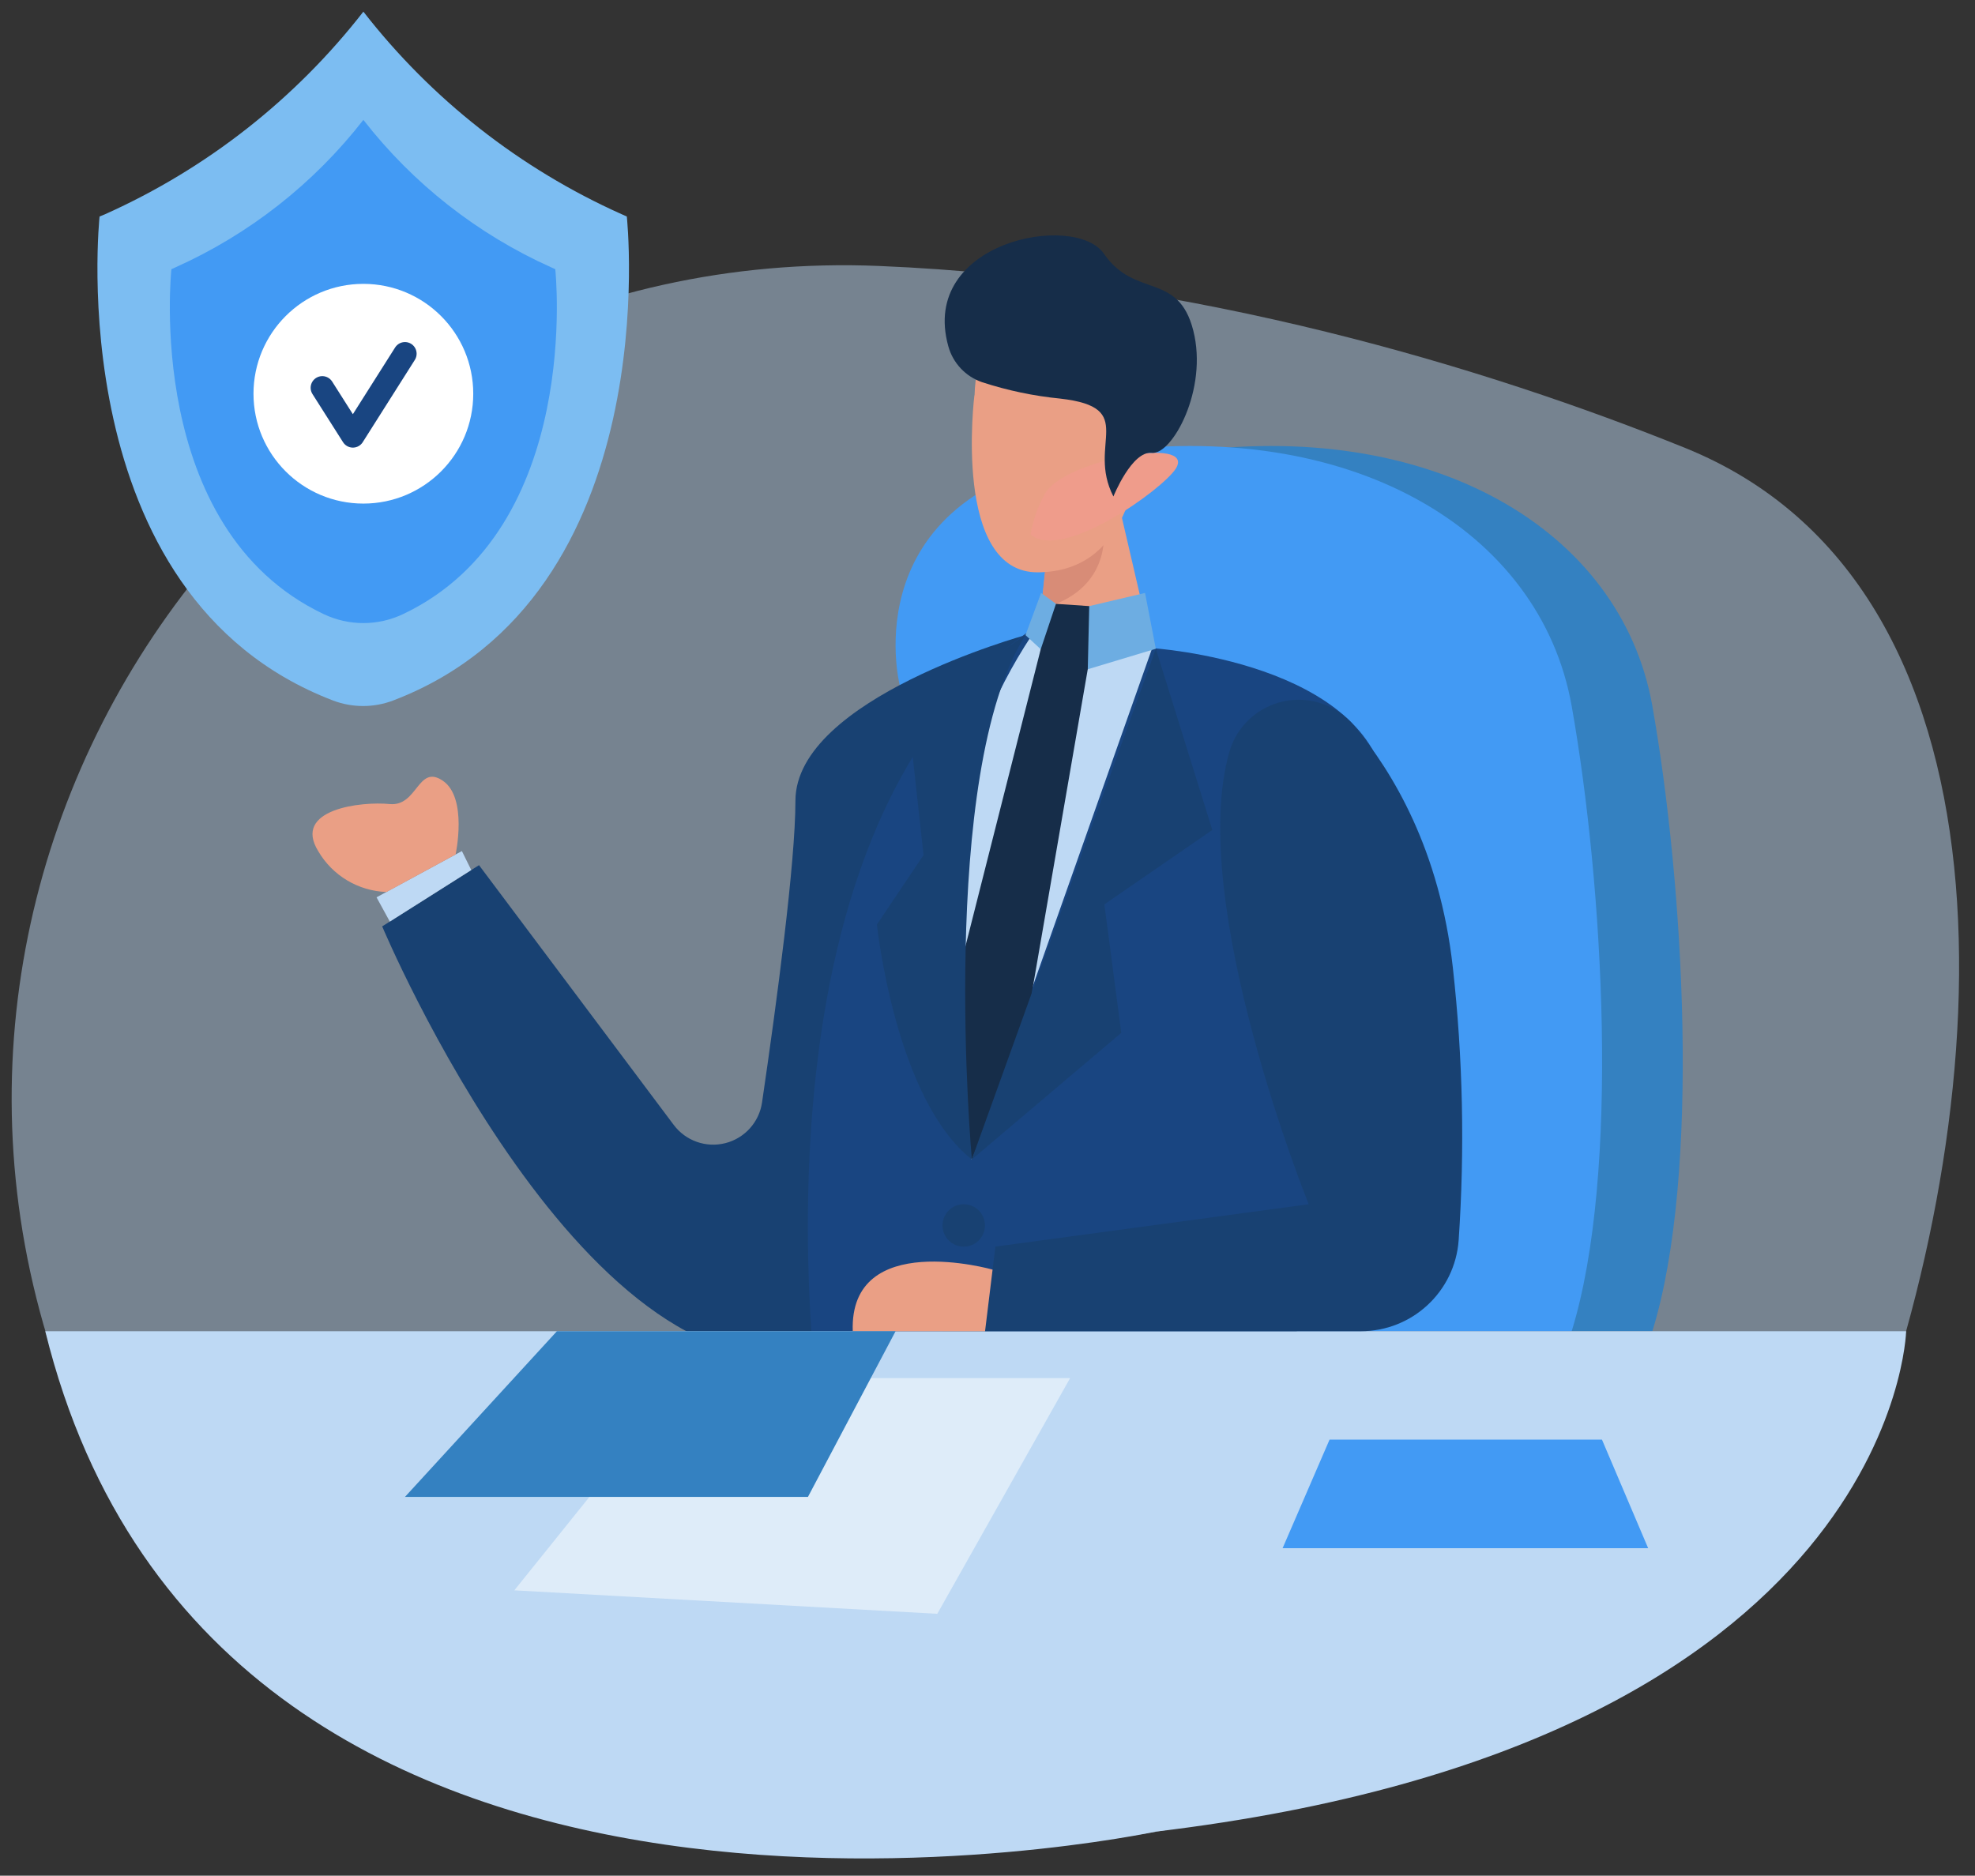 <?xml version="1.0" encoding="utf-8"?>
<svg width="339px" height="322px" viewBox="0 0 339 322" version="1.1" xmlns:xlink="http://www.w3.org/1999/xlink" xmlns="http://www.w3.org/2000/svg">
  <rect x="0" y="0" width="339" height="322" fill="#333333" stroke="none"/>
  <desc>Created with Lunacy</desc>
  <g id="Group-42" transform="translate(2 2)">
    <path d="M148.951 0.128C45.951 -4.152 -27.709 99.418 10.031 195.348C10.521 196.578 11.031 197.808 11.521 199.048C62.211 323.268 295.001 266.878 318.281 204.288C341.561 141.698 345.701 55.038 287.281 31.378C253.331 17.648 203.061 2.368 148.951 0.128Z" transform="translate(0 43.532)" id="Path" fill="#BED9F4" fill-opacity="0.48" stroke="none" />
    <path d="M0.712 41.038C0.712 41.038 -7.918 7.308 34.931 1.148C77.781 -5.012 110.652 14.208 116.032 44.638C121.412 75.068 124.402 124.868 116.032 151.968L30.032 151.968L0.712 41.038Z" transform="translate(165.589 74.562)" id="Path" fill="#3481C1" stroke="none" />
    <path d="M0.71 41.038C0.71 41.038 -7.91 7.308 34.94 1.148C77.79 -5.012 110.65 14.208 116.05 44.638C121.45 75.068 124.42 124.868 116.05 151.968L30.049 151.968L0.71 41.038Z" transform="translate(151.721 74.562)" id="Path" fill="#429AF4" stroke="none" />
    <path d="M110.42 0C110.42 0 70.93 10.86 70.93 28.45C70.93 39.05 67.74 62.92 65.2 80.23C64.704 83.615 62.22 86.37 58.904 87.212C55.588 88.054 52.091 86.819 50.04 84.08L16.62 39.49L0 50C0 50 35.5 134.57 76.37 122.86C117.24 111.15 110.42 0 110.42 0Z" transform="translate(63.601 107.03)" id="Path" fill="#184172" stroke="none" />
    <path d="M19.637 0L25.347 24.58C25.347 24.58 20.347 43.33 3.917 34.17C-6.003 28.63 6.047 20.49 6.047 20.49L7.807 3.49L19.637 0Z" transform="translate(170.424 84.68)" id="Path" fill="#EA9F85" stroke="none" />
    <path d="M0.79 5.52C0.79 5.52 7.03 5.06 10.73 0C10.73 0 12.1 10.08 0 13.19L0.79 5.52Z" transform="translate(176.701 89.31)" id="Path" fill="#D88C77" stroke="none" />
    <path d="M0.442 14.875C0.442 14.875 -3.378 45.495 11.442 45.265C26.262 45.035 28.972 29.865 30.442 14.365C30.442 14.365 27.072 -1.285 19.322 0.085C11.572 1.455 0.772 1.085 0.472 14.875" transform="translate(164.809 50.985)" id="Path" fill="#EA9F85" stroke="none" />
    <path d="M0 13.977C0.416 11.403 1.319 8.932 2.66 6.697C6.3 1.177 28.42 -2.943 24.92 2.697C22.69 6.277 5.36 18.697 0 14.017" transform="translate(174.911 75.733)" id="Path" fill="#EF9C8B" stroke="none" />
    <path d="M0.62 19.021C1.413 21.914 3.584 24.227 6.42 25.201C10.784 26.626 15.291 27.572 19.86 28.021C33.36 29.571 24.3 35.761 28.96 44.821C28.96 44.821 32.12 36.951 35.57 37.331C39.02 37.711 45.25 26.471 42.67 16.331C40.09 6.191 32.67 10.901 27.33 3.141C22.35 -4.039 -4.38 1.021 0.62 19.021Z" transform="translate(160.151 38.409)" id="Path" fill="#162D49" stroke="none" />
    <path d="M39.755 0L59.055 4.09C59.055 4.09 96.565 6.42 99.415 28.93C101.305 43.86 98.245 73.15 91.945 86.64C88.165 94.749 86.063 103.538 85.765 112.48L80.105 139.97L2.355 138.78C2.355 138.78 -14.055 34.62 39.755 0Z" transform="translate(136.666 105.17)" id="Path" fill="#194581" stroke="none" />
    <path d="M36.013 4.09L5.013 91.88C5.013 91.88 -11.987 40.88 16.623 0L36.013 4.09Z" transform="translate(159.757 105.17)" id="Path" fill="#BED9F4" stroke="none" />
    <path d="M0 7.24L2.68 0L5.24 1.87L3.73 10.69L0 7.24L0 7.24Z" transform="translate(174.021 99.79)" id="Path" fill="#6DADE2" stroke="none" />
    <path d="M1.66 13.1L0 2.71L11.49 0L13.34 9.58L1.66 13.1L1.66 13.1Z" transform="translate(183.051 99.79)" id="Path" fill="#6DADE2" stroke="none" />
    <path d="M2.61 0L8.32 0.39L8.07 11.23C4.914 12.008 1.624 10.605 0 7.79L2.61 0Z" transform="translate(176.641 101.66)" id="Path" fill="#162D49" stroke="none" />
    <path d="M16.49 0L0 65.09C0 65.09 1 82.69 4.66 87.6C4.66 87.6 11.06 71.94 14.76 60.17L24.56 3.44L16.49 0Z" transform="translate(160.151 109.43)" id="Path" fill="#162D49" stroke="none" />
    <path d="M31.59 0L41.29 31.11L22.76 43.88L25.66 65.94L0 87.68L31.59 0L31.59 0Z" transform="translate(164.801 109.37)" id="Path" fill="#184172" stroke="none" />
    <path d="M25.5 0C25.5 0 17.31 4.91 5.67 16.55L8 37.76L0 49.68C0 49.68 3.12 79.68 16.31 90.02C16.25 90.02 10.41 23.8 25.5 0Z" transform="translate(148.521 107.03)" id="Path" fill="#184172" stroke="none" />
    <path d="M90.868 35.17L89.928 34.75C72.548 26.963 57.343 15.031 45.648 0L45.648 0C33.95 15.029 18.747 26.96 1.368 34.75L0.368 35.17C0.368 35.17 -6.632 100.24 40.428 118.25C43.758 119.52 47.438 119.52 50.768 118.25C97.908 100.24 90.868 35.17 90.868 35.17Z" transform="translate(14.723 0)" id="Path" fill="#7CBDF2" stroke="none" />
    <path d="M66.161 25.63L65.471 25.32C52.813 19.642 41.74 10.949 33.221 0L33.221 0C24.698 10.949 13.621 19.643 0.961 25.32L0.271 25.63C0.271 25.63 -4.539 70.13 26.381 84.83C30.706 86.901 35.736 86.901 40.061 84.83C70.971 70.13 66.161 25.63 66.161 25.63Z" transform="translate(27.15 18.58)" id="Path" fill="#429AF4" stroke="none" />
    <path d="M18.86 37.72C29.276 37.72 37.72 29.276 37.72 18.86C37.72 8.444 29.276 0 18.86 0C8.444 0 0 8.444 0 18.86C0 29.276 8.444 37.72 18.86 37.72Z" transform="translate(41.511 46.73)" id="Oval" fill="#FFFFFF" stroke="none" />
    <path d="M0 5.85L5.25 14.12L14.19 0" transform="translate(53.321 58.72)" id="Path" fill="none" stroke="#194581" stroke-width="4" stroke-linecap="round" stroke-linejoin="round" />
    <path d="M2.28 12.11L0 7.94L14.65 0L16.26 3.26L2.28 12.11L2.28 12.11Z" transform="translate(62.631 144.1)" id="Path" fill="#BED9F4" stroke="none" />
    <path d="M24.564 13.348C24.564 13.348 26.684 3.618 22.374 0.688C18.064 -2.242 18.064 5.168 13.234 4.688C8.404 4.208 -3.496 5.548 0.994 12.788C3.44 16.973 7.859 19.614 12.704 19.788L24.564 13.348Z" transform="translate(51.637 131.342)" id="Path" fill="#EA9F85" stroke="none" />
    <path d="M3.64 7.28C5.65 7.28 7.28 5.65 7.28 3.64C7.28 1.63 5.65 0 3.64 0C1.63 0 0 1.63 0 3.64C0 5.65 1.63 7.28 3.64 7.28Z" transform="translate(159.781 204.73)" id="Oval" fill="#184172" stroke="none" />
    <path d="M3.64 7.28C5.65 7.28 7.28 5.65 7.28 3.64C7.28 1.63 5.65 0 3.64 0C1.63 0 0 1.63 0 3.64C0 5.65 1.63 7.28 3.64 7.28Z" transform="translate(159.781 222.89)" id="Oval" fill="#184172" stroke="none" />
    <path d="M0 0L319.41 0C319.41 0 317.66 70.68 190.62 85.9C190.62 85.9 29.7 120.51 0 0Z" transform="translate(5.771 226.53)" id="Path" fill="#BED9F4" stroke="none" />
    <path d="M41.97 8.895C43.253 4.522 46.835 1.207 51.295 0.267C55.755 -0.674 60.37 0.912 63.31 4.395C70.02 12.395 78.06 25.825 80.31 45.945C82.043 61.501 82.378 77.18 81.31 92.795C80.67 101.599 73.337 108.413 64.51 108.405L0 108.405L1.8 93.875L55.57 86.605C55.57 86.605 34.55 34.635 41.97 8.895Z" transform="translate(167.061 118.125)" id="Path" fill="#184172" stroke="none" />
    <path d="M29.28 0L95.4 0L72.6 40.46L0 36.43L29.28 0L29.28 0Z" transform="translate(86.281 234.58)" id="Path" fill="#DEECF9" stroke="none" />
    <path d="M24.012 1.376C24.012 1.376 -0.608 -5.624 0.012 11.956L22.721 11.956L24.012 1.376Z" transform="translate(144.359 214.574)" id="Path" fill="#EA9F85" stroke="none" />
    <path d="M26.08 0L0 28.44L69.17 28.44L84.21 0L26.08 0L26.08 0Z" transform="translate(67.511 226.53)" id="Path" fill="#3481C1" stroke="none" />
    <path d="M8.06 0L0 18.64L62.75 18.64L54.82 0L8.06 0L8.06 0Z" transform="translate(218.151 245.14)" id="Path" fill="#429AF4" stroke="none" />
  </g>
</svg>